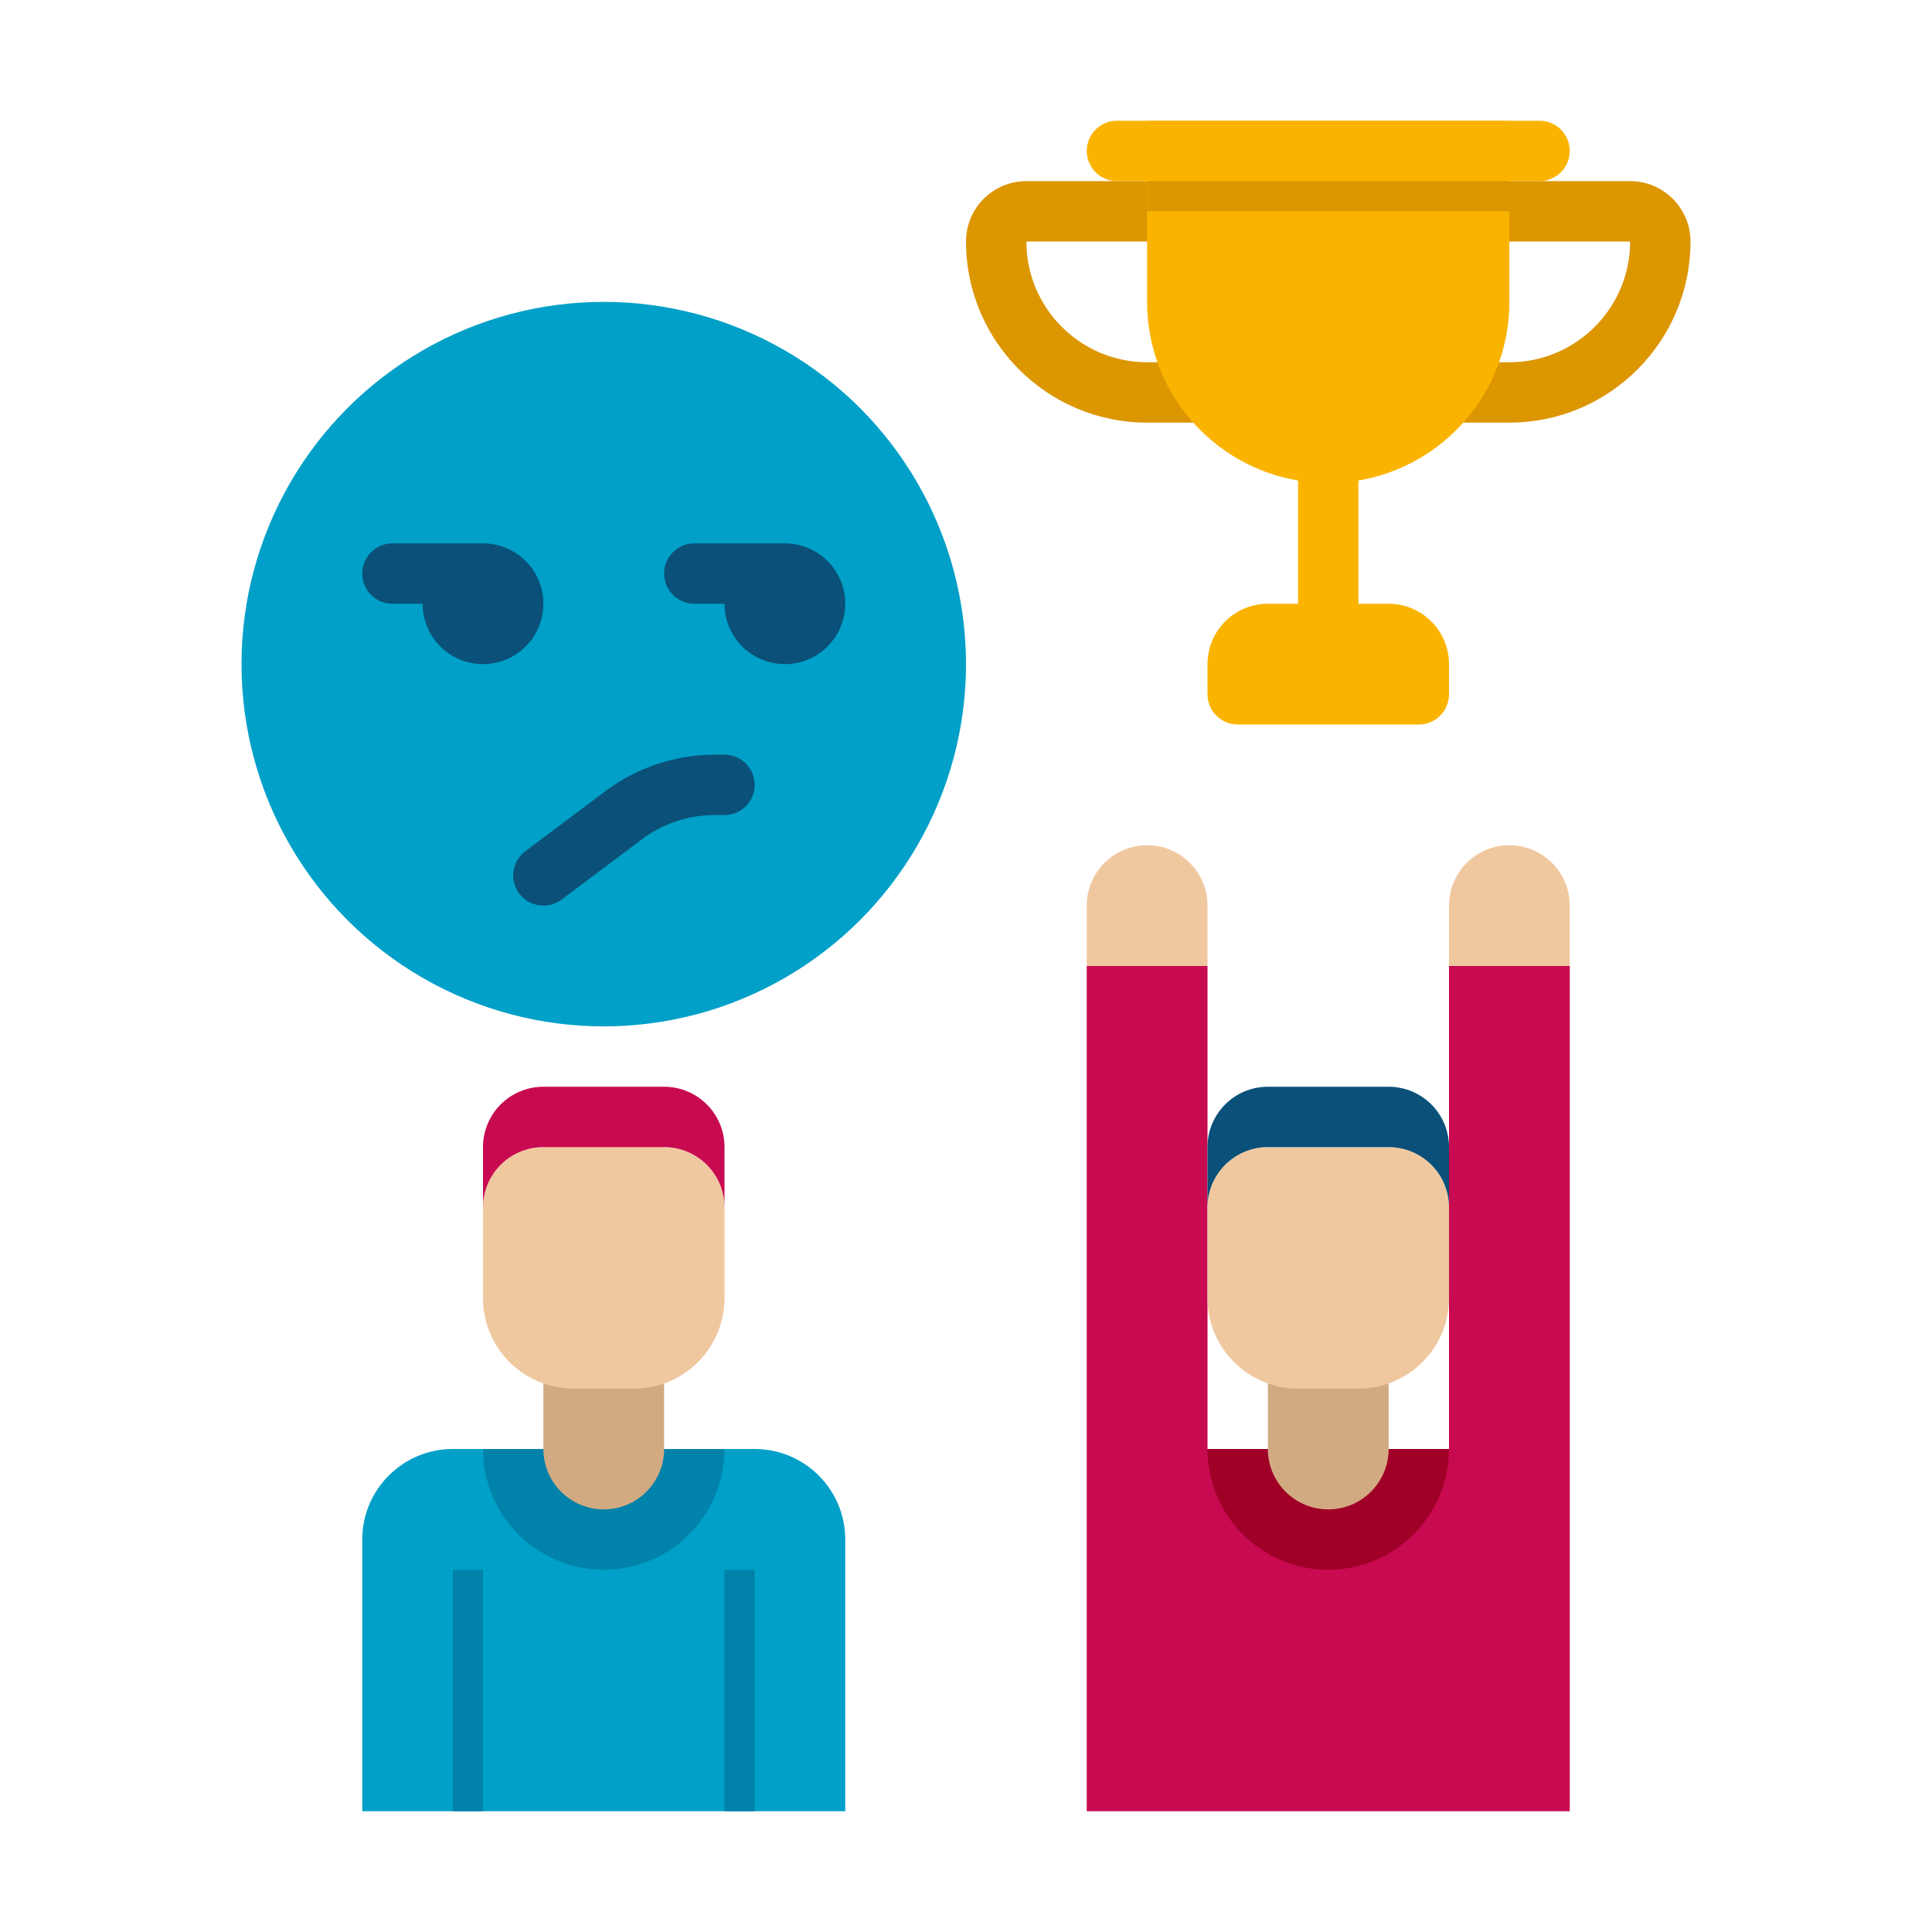 <svg xmlns="http://www.w3.org/2000/svg"  viewBox="0 0 64 64" width="64px" height="64px"><path fill="#DC9600" d="M40,14h-2c-3.309,0-6-2.691-6-6c0-1.103,0.897-2,2-2h6v2h-6c0,2.206,1.794,4,4,4h2V14z"/><path fill="#DC9600" d="M50,14h-2v-2h2c2.206,0,4-1.794,4-4h-6V6h6c1.103,0,2,0.897,2,2C56,11.309,53.309,14,50,14z"/><path fill="#00A0C8" d="M12,60v-9c0-1.657,1.343-3,3-3h10c1.657,0,3,1.343,3,3v9H12z"/><rect width="1" height="8" x="15" y="52" fill="#0082AA"/><rect width="1" height="8" x="24" y="52" fill="#0082AA"/><path fill="#0082AA" d="M20,52L20,52c-2.209,0-4-1.791-4-4v0h8v0C24,50.209,22.209,52,20,52z"/><path fill="#D2AA82" d="M20,50L20,50c-1.105,0-2-0.895-2-2v-3h4v3C22,49.105,21.105,50,20,50z"/><path fill="#F0C8A0" d="M21,46h-2c-1.657,0-3-1.343-3-3v-3c0-1.105,0.895-2,2-2h4c1.105,0,2,0.895,2,2v3 C24,44.657,22.657,46,21,46z"/><path fill="#C80A50" d="M22,38h-4c-1.105,0-2,0.895-2,2v0v-2c0-1.105,0.895-2,2-2h4c1.105,0,2,0.895,2,2v2v0 C24,38.895,23.105,38,22,38z"/><rect width="4" height="16" x="36" y="32" fill="#C80A50"/><rect width="4" height="16" x="48" y="32" fill="#C80A50"/><rect width="16" height="12" x="36" y="48" fill="#C80A50"/><path fill="#A00028" d="M44,52L44,52c-2.209,0-4-1.791-4-4v0h8v0C48,50.209,46.209,52,44,52z"/><path fill="#D2AA82" d="M44,50L44,50c-1.105,0-2-0.895-2-2v-3h4v3C46,49.105,45.105,50,44,50z"/><path fill="#F0C8A0" d="M45,46h-2c-1.657,0-3-1.343-3-3v-3c0-1.105,0.895-2,2-2h4c1.105,0,2,0.895,2,2v3 C48,44.657,46.657,46,45,46z"/><path fill="#0A5078" d="M46,38h-4c-1.105,0-2,0.895-2,2v0v-2c0-1.105,0.895-2,2-2h4c1.105,0,2,0.895,2,2v2v0 C48,38.895,47.105,38,46,38z"/><g><path fill="#F0C8A0" d="M38,28L38,28c-1.105,0-2,0.895-2,2v2h4v-2C40,28.895,39.105,28,38,28z"/></g><g><path fill="#F0C8A0" d="M50,28L50,28c-1.105,0-2,0.895-2,2v2h4v-2C52,28.895,51.105,28,50,28z"/></g><path fill="#FAB400" d="M38,4v6c0,2.973,2.162,5.44,5,5.917V20h-1c-1.105,0-2,0.895-2,2v1c0,0.552,0.448,1,1,1h6 c0.552,0,1-0.448,1-1v-1c0-1.105-0.895-2-2-2h-1v-4.083c2.838-0.476,5-2.944,5-5.917V4H38z"/><g><path fill="#FAB400" d="M51,6H37c-0.552,0-1-0.448-1-1v0c0-0.552,0.448-1,1-1h14c0.552,0,1,0.448,1,1v0C52,5.552,51.552,6,51,6 z"/></g><g><rect width="12" height="1" x="38" y="6" fill="#DC9600"/></g><g><circle cx="20" cy="22" r="12" fill="#00A0C8"/></g><g><path fill="#0A5078" d="M18.001,30c-0.304,0-0.604-0.138-0.801-0.4c-0.332-0.442-0.242-1.069,0.2-1.4l2.667-2 c1.033-0.774,2.311-1.2,3.6-1.2H24c0.552,0,1,0.448,1,1s-0.448,1-1,1h-0.333c-0.859,0-1.712,0.284-2.4,0.8l-2.666,2 C18.42,29.935,18.209,30,18.001,30z"/></g><g><path fill="#0A5078" d="M16,18h-3c-0.552,0-1,0.448-1,1c0,0.552,0.448,1,1,1h1c0,1.105,0.895,2,2,2s2-0.895,2-2 C18,18.895,17.105,18,16,18z"/><path fill="#0A5078" d="M26,18h-3c-0.552,0-1,0.448-1,1c0,0.552,0.448,1,1,1h1c0,1.105,0.895,2,2,2s2-0.895,2-2 C28,18.895,27.105,18,26,18z"/></g></svg>